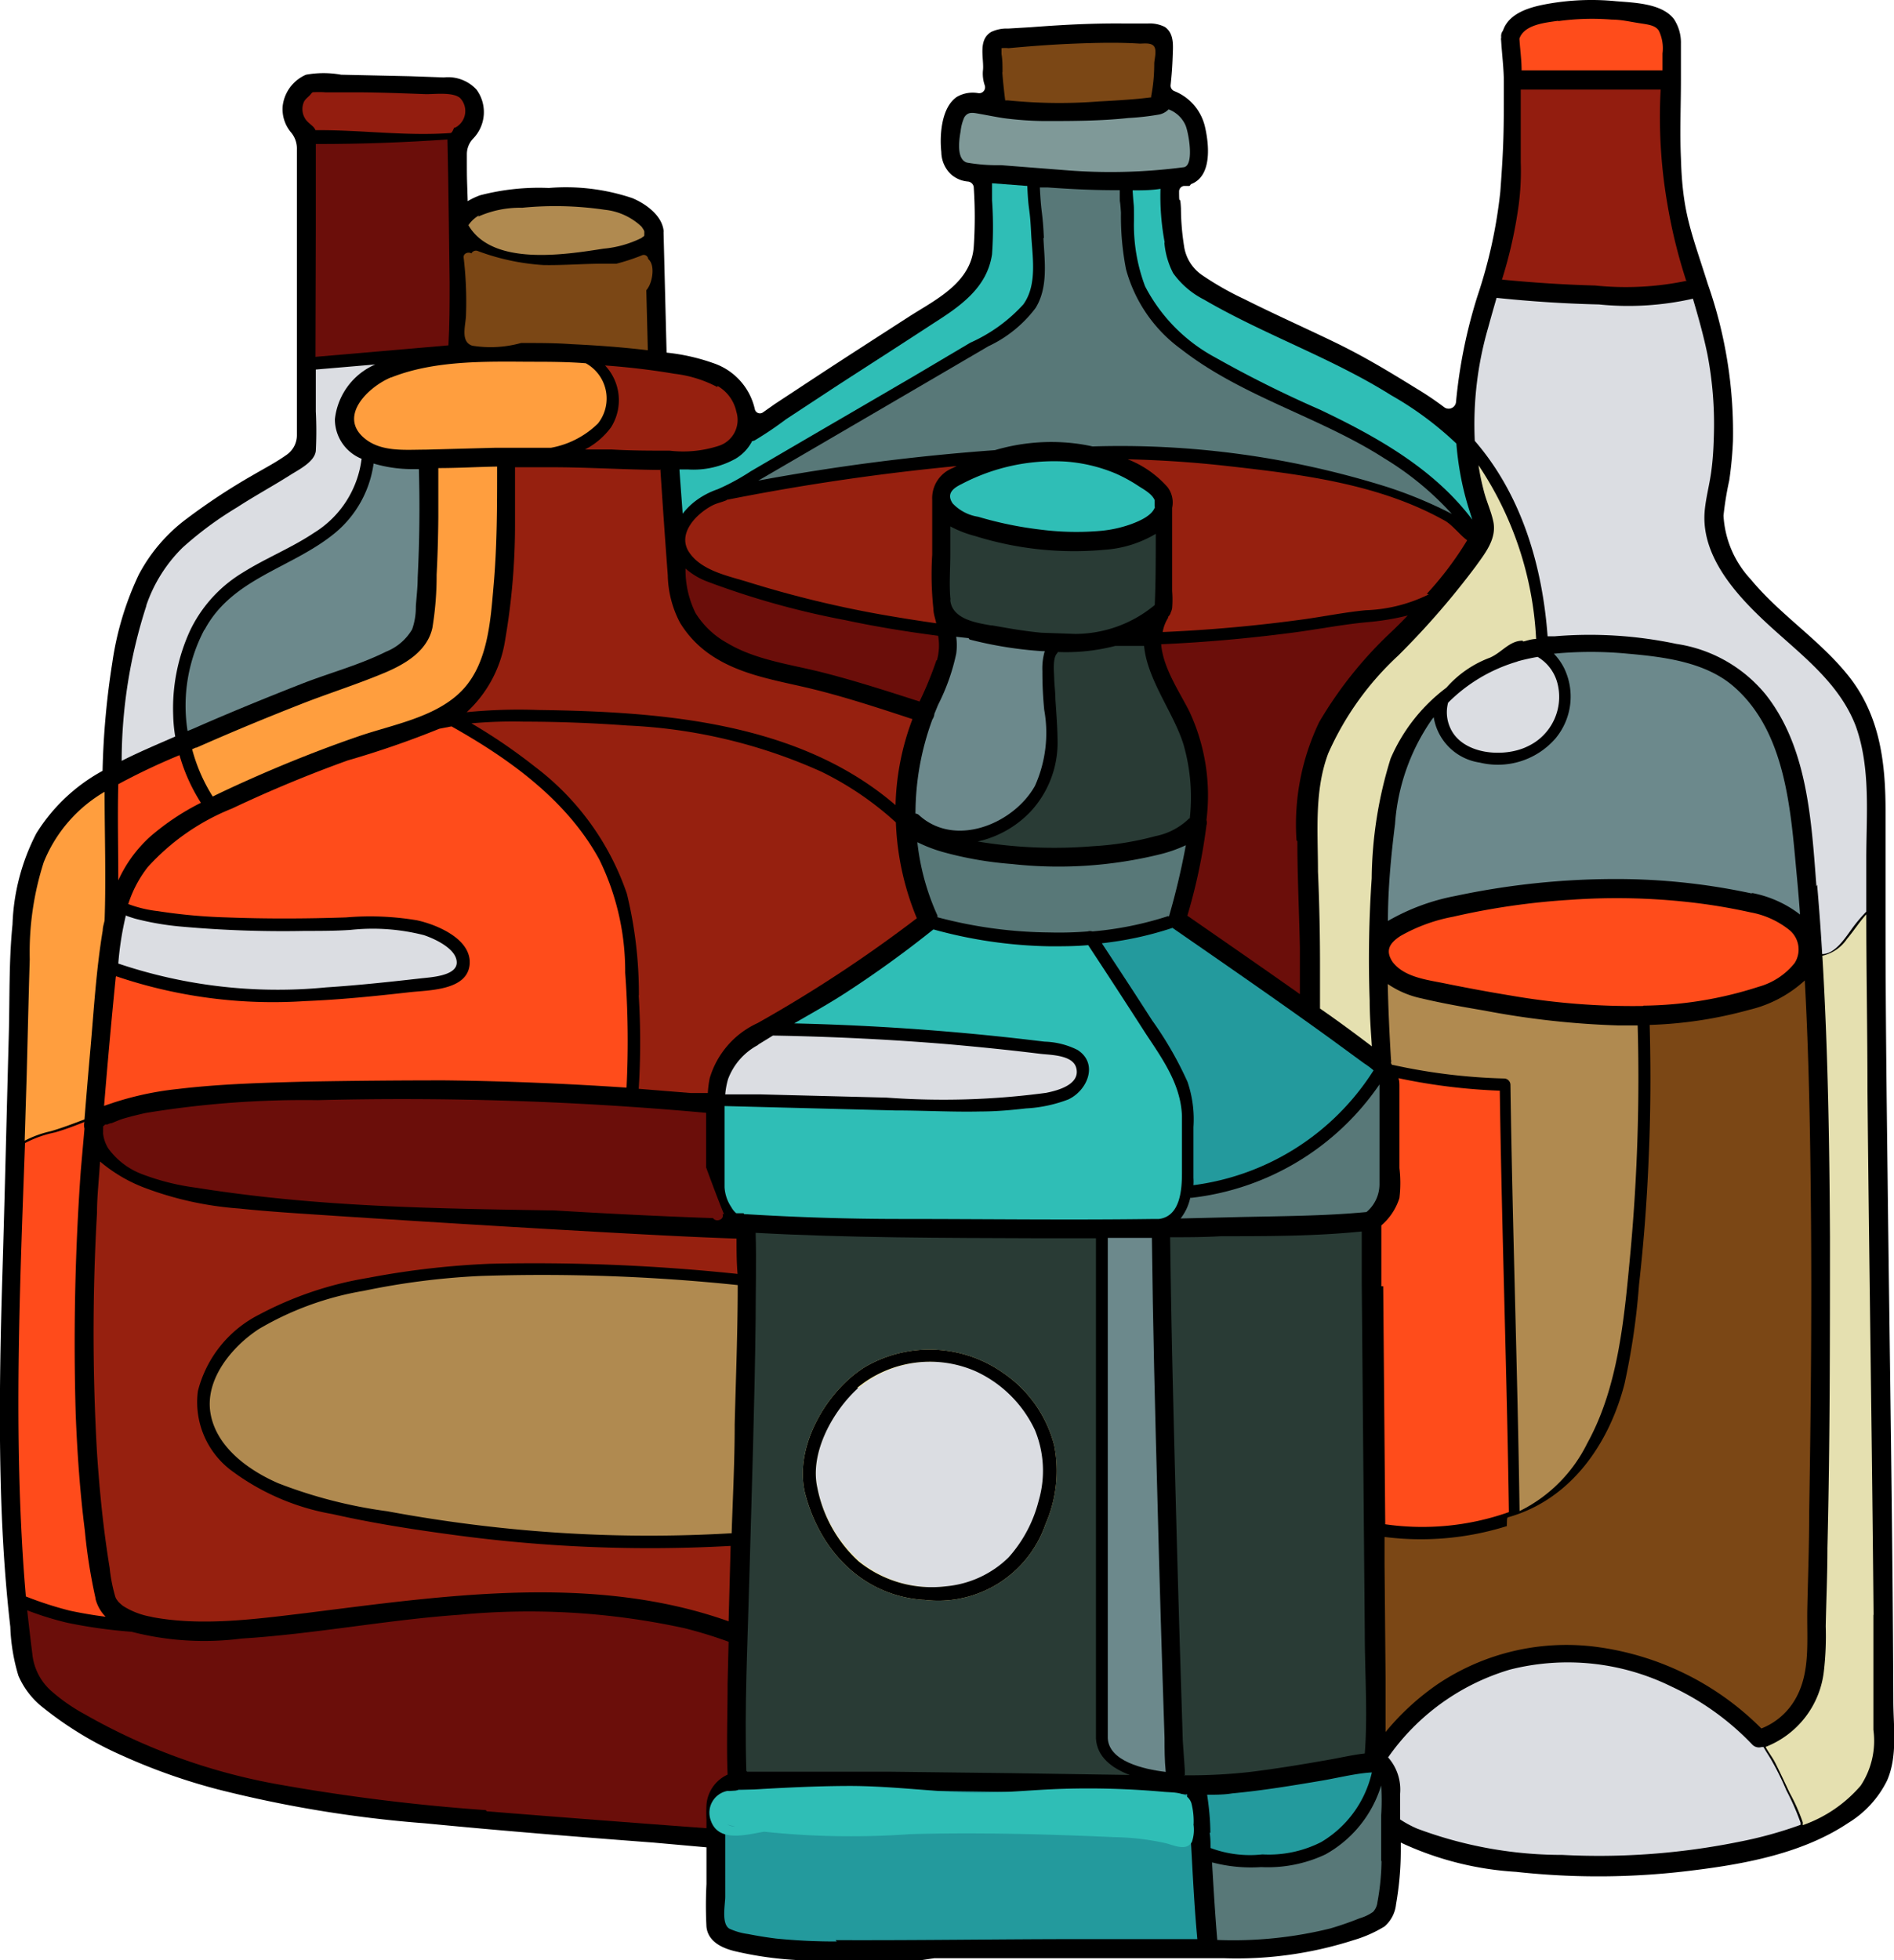 <?xml version="1.0" encoding="UTF-8"?> <svg xmlns="http://www.w3.org/2000/svg" viewBox="0 0 112.09 115.95"> <defs> <style>.cls-1{fill:#931d0f;}.cls-2{fill:#ff4c1b;}.cls-3{fill:#7b4715;}.cls-4{fill:#96200f;}.cls-5{fill:#6c898c;}.cls-6{fill:#6b0e0a;}.cls-7{fill:#ff9e3e;}.cls-8{fill:#587878;}.cls-9{fill:#b08a50;}.cls-10{fill:#293b35;}.cls-11{fill:#2fbeb6;}.cls-12{fill:#dbdde2;}.cls-13{fill:#239a9d;}.cls-14{fill:#e5e0b0;}.cls-15{fill:#7f9998;}.cls-16{fill:#ff4b1b;}.cls-17{fill:#fff3a6;}</style> </defs> <title>Алкоголь</title> <g id="Слой_2" data-name="Слой 2"> <g id="Слой_1-2" data-name="Слой 1"> <path d="M92.22,1.25a15,15,0,0,1,3.79,0c.33,0,.65.09,1,.15a2,2,0,0,1,1.19.44,2.38,2.38,0,0,1,.22,1.35c0,.22,0,.44,0,.66a.36.36,0,0,1-.36.36H90.31A.28.28,0,0,1,90,3.92c0-.53-.07-1.07-.11-1.61.28-.84,1.54-.95,2.3-1.06M89,16.16A26.43,26.43,0,0,0,89.85,12,15.41,15.41,0,0,0,90,9.6c0-1.35,0-2.69,0-4a.27.27,0,0,1,.28-.27H98a.34.34,0,0,1,.35.36,28.81,28.81,0,0,0,.41,6.42,28.51,28.51,0,0,0,1,4.08.44.44,0,0,1-.33.56,20.52,20.52,0,0,1-5,.17c-1.71-.05-3.42-.16-5.12-.31A.33.33,0,0,1,89,16.16Zm-.92,3.23c.14-.5.28-1,.43-1.5a.31.31,0,0,1,.34-.24c1.93.19,3.85.31,5.79.36a19.77,19.77,0,0,0,5.15-.23.45.45,0,0,1,.53.31c.28.95.54,1.91.74,2.88a21.88,21.88,0,0,1,.38,4.78c0,.73-.07,1.46-.16,2.18s-.33,1.58-.39,2.38c-.18,2.6,1.84,4.84,3.61,6.49,2,1.84,4.39,3.52,5.34,6.16.89,2.48.63,5.24.62,7.83,0,.56,0,1.12,0,1.69A2.52,2.52,0,0,1,110,54a15.93,15.93,0,0,1-1.38,1.58.47.47,0,0,1-.8-.3c-.07-1-.15-2-.23-2.94-.33-3.84-.54-8.19-3-11.34a8.42,8.42,0,0,0-5.29-3A24.81,24.81,0,0,0,92,37.59h0a.43.43,0,0,1-.46-.38,20.21,20.21,0,0,0-3.81-10.58,2.31,2.31,0,0,1-.49-1.42A21.36,21.36,0,0,1,88.08,19.39ZM43.4,108.14a.47.47,0,0,1-.48-.48,5.61,5.61,0,0,1,0-.58,1.21,1.21,0,0,1,.79-1.21c5.72,0,11.44.07,17.16.15q3.75,0,7.5.12l1.27,0a.78.78,0,0,1,.76.72h0c0,.51.08,1,.12,1.55a.48.48,0,0,1-.62.48,18.5,18.5,0,0,0-4.76-.62c-2.55-.09-5.11-.13-7.66-.15C52.78,108.14,48.09,108.15,43.4,108.14ZM6.86,94.6a1.29,1.29,0,0,1-.06-.12,9.45,9.45,0,0,1-.34-1.73c-.37-2.26-.6-4.54-.75-6.82a124,124,0,0,1,0-14.17c0-.81.09-1.63.14-2.44a.32.32,0,0,1,.5-.23A10.22,10.22,0,0,0,8.6,70.28a19.83,19.83,0,0,0,5.54,1.21c1.91.2,3.84.31,5.76.44q8.24.54,16.49,1c2.22.12,4.44.24,6.67.32a.57.57,0,0,1,.55.54l0,.93a.58.58,0,0,1-.62.59,108.78,108.78,0,0,0-14-.52,47.77,47.77,0,0,0-7.25.83,20.87,20.87,0,0,0-6.4,2.16,7,7,0,0,0-3.64,4.54,5.06,5.06,0,0,0,2.09,4.77,14,14,0,0,0,5.89,2.5c2.34.53,4.71.9,7.09,1.22a86.48,86.48,0,0,0,15.92.69.5.5,0,0,1,.53.51l-.09,3.33a.43.43,0,0,1-.57.4c-7.85-2.59-16.43-1.31-24.45-.3-3,.36-6.2.8-9.17.23A4.54,4.54,0,0,1,7.28,95,2.68,2.68,0,0,1,7,94.75Zm4.73-50.36h0c2.05-.91,4.13-1.77,6.22-2.59,1.63-.64,3.32-1.17,4.94-1.85,1.21-.51,2.53-1.28,2.83-2.66A19,19,0,0,0,25.84,34c.06-1.13.09-2.27.1-3.41,0-.89,0-1.78,0-2.68a.22.22,0,0,1,.22-.23l3-.08a.23.23,0,0,1,.23.23c0,2.28,0,4.55-.21,6.83-.18,2.08-.34,4.62-1.88,6.2s-4.08,2-6.09,2.69c-2.33.8-4.62,1.72-6.86,2.73L12.82,47a.33.33,0,0,1-.42-.12,10.71,10.71,0,0,1-1-2.28A.33.33,0,0,1,11.59,44.24Zm-.49-1a9.62,9.62,0,0,1,1-6c1.59-3,5-3.62,7.51-5.57A6.53,6.53,0,0,0,22,27.85a.4.4,0,0,1,.47-.32,8.1,8.1,0,0,0,1.9.22h0a.37.37,0,0,1,.39.37c.05,2,0,4-.08,6,0,.57-.07,1.14-.11,1.71a3.92,3.92,0,0,1-.22,1.36,3.12,3.12,0,0,1-1.54,1.32c-1.54.77-3.28,1.24-4.89,1.86-2.07.81-4.13,1.65-6.17,2.54C11.57,43,11.34,43.14,11.1,43.23Zm17-1.55a7.6,7.6,0,0,0,1.85-3.89,40.26,40.26,0,0,0,.58-6.93c0-.92,0-1.83,0-2.75a.5.5,0,0,1,.5-.51q.82,0,1.65,0c2,0,4,.12,6,.16a.47.47,0,0,1,.47.44q.2,2.91.41,5.82a6.27,6.27,0,0,0,.72,2.81A6.17,6.17,0,0,0,42,38.7c1.72,1.2,3.85,1.53,5.84,2s3.92,1.09,5.85,1.72a.31.31,0,0,1,.2.4,15.32,15.32,0,0,0-.85,4,.38.38,0,0,1-.62.27c-5.73-4.5-13.53-5.06-20.61-5.2a33.78,33.78,0,0,0-3.63.07A.21.21,0,0,1,28.05,41.68ZM61.78,14.09l-.22-2.55A.43.43,0,0,1,62,11.1h0c1.28.09,2.56.16,3.84.16a.41.41,0,0,1,.41.41c0,1,0-.06.07.93a16.22,16.22,0,0,0,.3,3.34,8.64,8.64,0,0,0,3.28,4.74c3.61,2.81,8.2,4,12,6.44A18.41,18.41,0,0,1,85.55,30a.1.1,0,0,1-.12.16,28.87,28.87,0,0,0-3.35-1.34,52.71,52.71,0,0,0-17.41-2.39,10.66,10.66,0,0,0-1.13-.19,11.78,11.78,0,0,0-4.65.41A123.8,123.8,0,0,0,45.75,28.3a.15.15,0,0,1-.1-.28l3.14-1.83,5.91-3.45,3.83-2.24a7.45,7.45,0,0,0,2.78-2.25C62.08,17,61.85,15.47,61.78,14.09Zm15,35.67c0,2.12.11,4.23.15,6.34l0,2.08a.32.32,0,0,1-.5.27c-2-1.38-3.93-2.74-5.9-4.1a.44.44,0,0,1-.17-.47,32.48,32.48,0,0,0,1-5.06.48.48,0,0,0,0-.31,11.75,11.75,0,0,0-1-6.4,14.34,14.34,0,0,1-1.64-3.69.25.25,0,0,1,.24-.3c2.47-.11,4.94-.33,7.39-.65,1.49-.19,3-.49,4.47-.63L82,36.71a.45.45,0,0,1,.38.75h0a23.81,23.81,0,0,0-4.24,5.31A14,14,0,0,0,76.78,49.76Zm-6.11,16.9A6.88,6.88,0,0,0,70.28,64a21.1,21.1,0,0,0-2.09-3.63c-.69-1.07-1.38-2.14-2.08-3.2l-.44-.67a.53.53,0,0,1,.37-.81,23.21,23.21,0,0,0,2.63-.57,1.62,1.62,0,0,1,1.37.22c2.87,2,5.74,4,8.58,6l2.12,1.55h0a.71.71,0,0,1,.16,1,14.89,14.89,0,0,1-9.84,6.16.36.36,0,0,1-.41-.37h0C70.69,68.68,70.67,67.67,70.67,66.66Zm-26,6.71a.41.41,0,0,1,.43-.42c5.38.28,10.79.28,16.18.3h3a.49.49,0,0,1,.5.49v27.35c0,.58,0,1.17,0,1.75.06,1.09.94,1.76,2,2.16q-7.05-.12-14.11-.19c-2.84,0-5.69,0-8.53,0-.12-3.83.08-7.69.18-11.51.14-5.08.31-10.16.37-15.24C44.74,76.47,44.76,74.92,44.7,73.37Zm20.86,29.35c0-.54,0-1.09,0-1.64V73.72a.49.49,0,0,1,.49-.49l1.63,0a.49.49,0,0,1,.5.49c.06,5,.18,10,.32,15q.18,7.07.42,14.13c0,.52,0,1,0,1.58a.29.29,0,0,1-.36.29C67.73,104.45,65.61,103.82,65.56,102.72Zm3-30.65h0l-.28,0c-5,.07-10,0-15,0-3.09,0-6.18-.1-9.26-.29a2.2,2.2,0,0,1-.72-.36,2.35,2.35,0,0,1-.4-1.18c0-1.07,0-2.18,0-3.25,0-.34,0-.69,0-1a.48.48,0,0,1,.5-.48l9.56.24c1.68,0,3.37.1,5.06.06.89,0,1.78-.08,2.66-.18a8.21,8.21,0,0,0,2.5-.53c1.13-.52,1.81-2.12.55-2.93a4.65,4.65,0,0,0-1.95-.49c-1-.12-1.94-.23-2.92-.33-3.68-.38-7.38-.62-11.08-.73a.23.23,0,0,1-.11-.44c.81-.46,1.62-.94,2.41-1.45q2.36-1.55,4.58-3.28a1.36,1.36,0,0,1,1.15-.24,27.7,27.7,0,0,0,6.28.79c.6,0,1.22,0,1.83,0a.75.75,0,0,1,.65.32c1.07,1.63,2.14,3.25,3.18,4.89s2.07,3,2.14,4.86c0,1.12,0,2.25,0,3.37C69.91,70.31,69.82,71.91,68.56,72.07ZM43,64.3a4.37,4.37,0,0,1,.12-.52,3.78,3.78,0,0,1,1.75-2l.39-.24a1.88,1.88,0,0,1,1-.28c3.31.06,6.63.23,9.93.51,1.79.16,3.58.34,5.36.56.59.07,1.91.06,2.12.82.28,1-1.12,1.36-1.79,1.49a45.82,45.82,0,0,1-9.44.28L45,64.74l-1.7,0A.35.35,0,0,1,43,64.3ZM55.23,42.59a.7.7,0,0,0,.12-.34c.08-.18.15-.37.23-.55a12.25,12.25,0,0,0,1.06-3,2.28,2.28,0,0,0,0-.45.48.48,0,0,1,.53-.47l.17,0a30.21,30.21,0,0,0,3.92.65.47.47,0,0,1,.42.52,5.7,5.7,0,0,0,0,.71A22.38,22.38,0,0,0,61.8,42a7.65,7.65,0,0,1-.55,4.49c-1.26,2.25-4.73,3.68-6.86,1.73h0a.58.58,0,0,1-.21-.44A16.39,16.39,0,0,1,55.23,42.59Zm-6.47-2.8c-1.9-.49-4-.74-5.68-1.75a5.09,5.09,0,0,1-1.88-1.78,5,5,0,0,1-.56-2.2.19.19,0,0,1,.3-.17,4.15,4.15,0,0,0,.9.49A48.62,48.62,0,0,0,50,36.68c1.82.39,3.67.69,5.52.93a3.26,3.26,0,0,1-.07,1.45,19.43,19.43,0,0,1-.85,2.19.31.31,0,0,1-.37.17C52.4,40.83,50.6,40.26,48.76,39.79ZM68.35,30c-.18.52-.94.83-1.39,1a7.28,7.28,0,0,1-1.78.4,16.67,16.67,0,0,1-3.6-.07,22,22,0,0,1-3.69-.76,2.62,2.62,0,0,1-1.51-.79c-.38-.56,0-.89.52-1.14A11.76,11.76,0,0,1,63,27.3,9.39,9.39,0,0,1,66,28a8.9,8.9,0,0,1,1.39.76c.3.19.79.46.94.82a0,0,0,0,1,0,0C68.35,29.76,68.35,29.88,68.35,30ZM56.24,31.65a.34.34,0,0,1,.48-.32,8.9,8.9,0,0,0,1,.34,19.64,19.64,0,0,0,7.69.81,7.35,7.35,0,0,0,2.46-.65.35.35,0,0,1,.51.31c0,1,0,1.9,0,2.85a1.59,1.59,0,0,1-.7,1.29,8,8,0,0,1-4,1.18l-2-.07c-1-.09-1.94-.26-2.9-.43s-2.32-.37-2.43-1.49a.33.33,0,0,0,0-.15c-.07-.84,0-1.7,0-2.53C56.23,32.41,56.23,32,56.24,31.65Zm12.52,17.7-.34.11a18,18,0,0,1-3.73.6,28.42,28.42,0,0,1-5.9-.14.2.2,0,0,1,0-.39A5.82,5.82,0,0,0,62.63,44c0-.88-.07-1.76-.13-2.64,0-.4-.06-.81-.07-1.22s-.1-1.18.16-1.48a.47.47,0,0,0,.06-.09,12.25,12.25,0,0,0,2.71-.22,8.17,8.17,0,0,1,1.48-.16h0a1,1,0,0,1,.94.73c.43,1.74,1.72,3.48,2.21,5.11a10.26,10.26,0,0,1,.42,3A2.45,2.45,0,0,1,68.76,49.35Zm1.33,1.08c-.21,1.06-.49,2.12-.77,3.14a1.2,1.2,0,0,1-.8.82,21,21,0,0,1-3.87.71.45.45,0,0,0-.28,0,21.2,21.2,0,0,1-2.25.06,27.12,27.12,0,0,1-5.95-.72,1.31,1.31,0,0,1-.92-.85,29.69,29.69,0,0,1-.92-3.32.23.23,0,0,1,.32-.26c.36.15.73.27,1.08.38a21.19,21.19,0,0,0,4.11.72,25.14,25.14,0,0,0,8.73-.56,10,10,0,0,0,1.2-.41A.23.23,0,0,1,70.09,50.43ZM80.82,36.1c-1.24.12-2.46.37-3.69.54q-3.75.51-7.53.71a.52.52,0,0,1-.48-.79h0l0-.06h0a.55.55,0,0,0,.16-.27.85.85,0,0,0,.08-.24,6.42,6.42,0,0,0,0-1c0-.57,0-3.85,0-4.93a1.5,1.5,0,0,0-.27-1.22,5.3,5.3,0,0,0-1.79-1.38.13.13,0,0,1,.07-.25c1.76.06,3.52.18,5.27.38,4.49.5,9.33,1.25,13.16,3.74l.43.28a.7.7,0,0,1,.2,1c-.42.6-1.07,1.52-1.53,2a3.06,3.06,0,0,1-1.24.89A11.18,11.18,0,0,1,80.82,36.1ZM55.74,27.74a.14.14,0,0,1,.1.25,1.69,1.69,0,0,0-.71,1.55c0,1.09,0,2.17,0,3.25a19,19,0,0,0,.07,3.2v0a.61.61,0,0,1-.69.71q-1.09-.16-2.19-.36a64.24,64.24,0,0,1-8-1.93c-1.2-.38-2.82-.67-3.57-1.78s.44-2.3,1.37-2.78c.27-.14.56-.19.84-.31C46.74,28.83,53.66,28,55.74,27.74Zm-27.2,15c.83-.06,1.66-.07,2.49-.06,2,0,4.1.08,6.15.23a31,31,0,0,1,11.46,2.73,18.65,18.65,0,0,1,3.81,2.46,1.82,1.82,0,0,1,.64,1.25A16.5,16.5,0,0,0,54,53.57a1.1,1.1,0,0,1-.37,1.24,83.11,83.11,0,0,1-8.76,5.69A5.21,5.21,0,0,0,42,63.79h0a1,1,0,0,1-1.09.83l-2.47-.19a.61.61,0,0,1-.56-.65,47.5,47.5,0,0,0,0-4.92,25,25,0,0,0-.71-6,15.82,15.82,0,0,0-5.45-7.52,30.65,30.65,0,0,0-3.21-2.23A.21.21,0,0,1,28.54,42.75Zm13.3,23.08c0,.23,0,.45,0,.67,0,1,0,2.06,0,3.09a7.5,7.5,0,0,0,.49,2.15.26.26,0,0,1-.25.34c-7-.25-14.07-.75-21.1-1.2-1.41-.09-2.81-.18-4.22-.29a31.44,31.44,0,0,1-6.4-.9C9,69.32,7.22,69,6.57,67.75a1,1,0,0,1,.73-1.57c.44-.13.89-.24,1.34-.34a57.7,57.7,0,0,1,10.17-.76A198.84,198.84,0,0,1,41.84,65.83Zm1.82,10.78c0,2.57-.12,5.15-.18,7.71,0,2-.11,4-.16,5.92a.51.51,0,0,1-.47.49,84.35,84.35,0,0,1-13-.33q-3.48-.36-6.92-1a28,28,0,0,1-6.46-1.66c-1.74-.76-3.65-2.12-4-4.12s1.24-3.94,2.86-5a18.13,18.13,0,0,1,6.21-2.26,43.64,43.64,0,0,1,6.93-.88,109,109,0,0,1,14.67.5A.57.57,0,0,1,43.66,76.61Zm26.77,28.44a.35.35,0,0,1-.33-.33h0L70,103l-.18-5.77q-.24-8.08-.43-16.19c-.05-2.39-.1-4.78-.13-7.17a.67.67,0,0,1,.67-.69l2.29-.05c2.53,0,5.08,0,7.61-.23a.69.69,0,0,1,.73.67c0,.68,0,1.69,0,2.31l.18,20.78c0,2.1.15,4.29,0,6.41a.85.85,0,0,1-.7.79c-.51.08-1,.2-1.53.28-1.52.27-3.05.52-4.58.71A31.2,31.2,0,0,1,70.43,105.05Zm2.83-33-2.92.07a.21.21,0,0,1-.18-.32,3.58,3.58,0,0,0,.31-.75.2.2,0,0,1,.18-.15,15.64,15.64,0,0,0,10.62-6.18.21.21,0,0,1,.38.13h0c0,1.76,0,3.51,0,5.26a2.15,2.15,0,0,1-.77,1.64C78.39,71.94,75.81,71.94,73.26,72Zm7.92-20.08a69.92,69.92,0,0,0-.12,7.24l0,.68a1,1,0,0,1-1.54.82l-1.07-.78a.92.92,0,0,1-.39-.74h0l0-2.09q0-2.76-.12-5.52c0-2.34-.23-4.77.61-7a17.54,17.54,0,0,1,4.14-5.78,47.55,47.55,0,0,0,4.61-5.31c.56-.78,1.26-1.65,1-2.69-.13-.57-.38-1.11-.53-1.68-.06-.24-.12-.48-.17-.72A.18.18,0,0,1,88,28.2a20.46,20.46,0,0,1,2.88,9.17.41.41,0,0,1-.33.44l-.39.09a8.73,8.73,0,0,0-4.56,2.26,11.82,11.82,0,0,0-3.25,4.67A24.55,24.55,0,0,0,81.18,51.92ZM91.82,39.69a2.73,2.73,0,0,1,.3.65,3.23,3.23,0,0,1-1.76,3.82c-1.39.68-3.89.49-4.58-1.14a2.46,2.46,0,0,1-.15-.51,1.49,1.49,0,0,1,.5-1.37,9.37,9.37,0,0,1,3.66-2l.39-.1A1.49,1.49,0,0,1,91.82,39.69Zm-2.43,19.2c-1.29-.21-2.57-.45-3.86-.71-1-.21-2.41-.35-3.11-1.27-.45-.67-.2-1.11.46-1.54A10,10,0,0,1,86,54.23a42.43,42.43,0,0,1,6.92-1,38.74,38.74,0,0,1,7.06.14,34,34,0,0,1,3.61.6,5.14,5.14,0,0,1,2.25,1,1.49,1.49,0,0,1,.37,2,4.14,4.14,0,0,1-2.12,1.4,22.87,22.87,0,0,1-6.82,1.12A42.13,42.13,0,0,1,89.39,58.89ZM96.5,74c-.36,3.82-.69,8-2.57,11.39A9.45,9.45,0,0,1,90.76,89a.57.57,0,0,1-.85-.48c-.12-8.1-.41-16.2-.52-24.31a.38.38,0,0,0-.37-.37A45.43,45.43,0,0,1,83.19,63a1.09,1.09,0,0,1-.89-1c0-1-.11-2.55-.13-3.46a.2.2,0,0,1,.3-.17,5.64,5.64,0,0,0,1.66.65c1.22.29,2.47.51,3.71.72a50.26,50.26,0,0,0,7.92.88h.74a.43.43,0,0,1,.43.42A110.08,110.08,0,0,1,96.5,74ZM106,53.75a7.27,7.27,0,0,0-2.32-.89A38,38,0,0,0,95.6,52a45.6,45.6,0,0,0-9.46,1,14.52,14.52,0,0,0-3.47,1.18.32.32,0,0,1-.47-.29c.07-1.71.21-3.43.4-5.14a14.5,14.5,0,0,1,2-5.9.2.2,0,0,1,.37,0,3.34,3.34,0,0,0,2.63,2.21,4.52,4.52,0,0,0,4.48-1.42,3.86,3.86,0,0,0,.52-4.16,4.94,4.94,0,0,0-.3-.49.26.26,0,0,1,.2-.41,25,25,0,0,1,3.87.08c2.14.19,4.65.49,6.33,2,3,2.67,3.3,7.18,3.65,10.95.06.6.11,1.19.16,1.79A.33.33,0,0,1,106,53.75Zm-34.77-36c3.59,2.09,7.56,3.45,11.08,5.66a23.34,23.34,0,0,1,3.34,2.36,1.85,1.85,0,0,1,.58,1.14c.07.57.16,1.14.28,1.7.06.26.18.7.3,1.11a.22.22,0,0,1-.37.21c-2.23-2.54-5.3-4.22-8.35-5.66a68,68,0,0,1-6.22-3.1,10,10,0,0,1-4.14-4.2,10.26,10.26,0,0,1-.66-3.88c0-1.2,0-.37-.08-1.57a.24.24,0,0,1,.23-.24q.58,0,1.17-.06a.24.24,0,0,1,.25.23,13.7,13.7,0,0,0,.25,2.93,4.78,4.78,0,0,0,.52,1.81A5.07,5.07,0,0,0,71.25,17.72ZM59.32,2.85a1.92,1.92,0,0,1,.42,0c1.31-.12,2.62-.22,3.93-.27s2.55-.08,3.83,0c.26,0,.7-.07.86.18s0,.78,0,1-.08,1-.13,1.4a.8.8,0,0,1-.71.7h-.08c-.78.07-1.57.12-2.35.16-1.33.07-3.74,0-4.9,0a.78.78,0,0,1-.75-.7c0-.32-.07-.65-.09-1s0-.71-.06-1.06C59.26,3,59.24,2.91,59.32,2.85ZM57.23,9.62c-.64-.19-.47-1.35-.38-1.85a2.69,2.69,0,0,1,.22-.83c.22-.35.52-.27.87-.21s1,.19,1.46.26a20.46,20.46,0,0,0,2.34.17c1.68,0,3.37,0,5.05-.18a15.14,15.14,0,0,0,1.78-.2,1.08,1.08,0,0,0,.59-.31,1.77,1.77,0,0,1,1,.94c.18.42.53,2.33-.08,2.48a33.32,33.32,0,0,1-7.13.17l-3.72-.29A10.4,10.4,0,0,1,57.23,9.62Zm-13.09,17a6.38,6.38,0,0,1,1.33-1.11l1.05-.69,2.86-1.88c1.94-1.26,3.9-2.51,5.84-3.78,1.57-1,3.2-2.1,3.49-4.1a22.77,22.77,0,0,0,0-3.2c0-.86,0,.31,0-.55a.39.39,0,0,1,.43-.41l1.23.09a.47.47,0,0,1,.43.44c0,.91.14,1.09.2,2.31.06,1.38.41,3.1-.46,4.3a9.41,9.41,0,0,1-3.13,2.26L54,22.3l-6.23,3.63-3.34,1.95c-.66.38-1.78.95-2.47,1.28a3.9,3.9,0,0,0-.87.53,4.49,4.49,0,0,0-.4.37.19.19,0,0,1-.32-.12l-.12-1.7a.45.45,0,0,1,.44-.48h0a5.11,5.11,0,0,0,2.87-.65A2.52,2.52,0,0,0,44.14,26.6ZM40,22.06a7.23,7.23,0,0,1,2.53.78,2.31,2.31,0,0,1,1.1,1.52,1.61,1.61,0,0,1-1,2,6.82,6.82,0,0,1-2.95.3c-1.15,0-2.29,0-3.44-.07l-.84,0a.22.22,0,0,1-.12-.4,4.1,4.1,0,0,0,.93-.93A2.87,2.87,0,0,0,36.13,22a.22.22,0,0,1,.2-.34C37.55,21.71,38.76,21.85,40,22.06Zm-12.16-8.8a1.92,1.92,0,0,1,.52-.45,6.06,6.06,0,0,1,2.59-.52,20.08,20.08,0,0,1,4.9.12,3.71,3.71,0,0,1,2.17,1l.1.15c.1.16,0,0,.06.13a.34.34,0,0,1,0,.08v.1a.42.42,0,0,0,0,.07h0s0,0,0,0l0,0c-.06.07-.05.08-.07.08a6,6,0,0,1-1.94.62C34,15,29.37,16,27.78,13.52A.24.24,0,0,1,27.79,13.26Zm-.08,2.44a.33.33,0,0,1,.48-.29,8.82,8.82,0,0,0,4.65.77h.07c.19,0,4.16-.63,4.87-.81a.32.32,0,0,1,.4.3c0,.92.11,3.18.15,4.67a.32.32,0,0,1-.36.33c-2.44-.53-9.91-.41-10-.4a.25.25,0,0,1-.32-.25C27.74,18.82,27.73,16.73,27.71,15.7Zm3.58,5.7c.91,0,1.84,0,2.76.06a1.74,1.74,0,0,1,1.27.63,2.21,2.21,0,0,1,.07,3,5.13,5.13,0,0,1-2.57,1.39,1.7,1.7,0,0,1-.44,0c-1,0-2.07,0-3.11,0l-4.08.11c-1.19,0-2.59.15-3.58-.64-1.65-1.32.19-3.08,1.54-3.64C25.66,21.35,28.63,21.38,31.29,21.4Zm-12.23-.31a.35.35,0,0,1-.37-.35V10.51l.06-1.42a.62.62,0,0,1,.6-.57c1.27,0,4.42-.1,6.52-.22a.61.61,0,0,1,.64.59c0,2.08.11,7.21.12,7.85,0,1.13,0,2.25-.06,3.38a.37.37,0,0,1-.34.35ZM18,6c.11-.19.27-.27.4-.44s.2-.1.09-.1a4.92,4.92,0,0,1,.77,0l1.73,0c1.41,0,2.83.06,4.24.11.54,0,1.59-.13,2,.23a.87.87,0,0,1,.31.86,1.08,1.08,0,0,1-1.08.87c-1.42,0-5.7.13-7,.17a1.66,1.66,0,0,1-1.23-.49l-.07-.06A1.06,1.06,0,0,1,18,6ZM8.66,35.81a8.76,8.76,0,0,1,2.15-3.42A20.93,20.93,0,0,1,14.05,30c1-.65,2.1-1.25,3.13-1.9.5-.32,1.43-.77,1.51-1.42a22.83,22.83,0,0,0,0-2.34V22.18a.33.33,0,0,1,.31-.34l2.45-.21a.18.18,0,0,1,.12.32,3.62,3.62,0,0,0-1.75,2.85A2.41,2.41,0,0,0,21,26.93a.68.68,0,0,1,.31.69,6,6,0,0,1-2.73,3.89c-1.34.9-2.86,1.5-4.23,2.36a8.08,8.08,0,0,0-3.12,3.43,11,11,0,0,0-1,5,2.35,2.35,0,0,0,0,.26A1.46,1.46,0,0,1,9.39,44l-1.34.58a.57.57,0,0,1-.8-.55A27.6,27.6,0,0,1,8.66,35.81ZM7,47.06a1.11,1.11,0,0,1,.62-1c.69-.34,1.82-.88,2.65-1.26a.38.38,0,0,1,.51.22,11.37,11.37,0,0,0,.89,2,.48.48,0,0,1-.18.66,13.56,13.56,0,0,0-2.58,1.8,7.81,7.81,0,0,0-1.52,1.85A.2.2,0,0,1,7,51.29C7,49.88,7,48.47,7,47.06Zm1,7.27H8a16.62,16.62,0,0,0,2.82.48,67.1,67.1,0,0,0,7.23.25c.9,0,1.81,0,2.71-.06a12.22,12.22,0,0,1,4.35.31c.65.22,1.94.81,1.94,1.62s-1.58.87-2.15.94c-1.86.21-3.72.41-5.58.53A30.06,30.06,0,0,1,7.37,57.14a.56.56,0,0,1-.38-.6c.07-.59.15-1.19.27-1.78A.56.56,0,0,1,8,54.33ZM6.8,58.47A.57.57,0,0,1,7.55,58a29.65,29.65,0,0,0,10.52,1.23c2.05-.08,4.1-.29,6.14-.52,1.09-.13,3.41-.08,3.58-1.61s-1.95-2.4-3.12-2.65a16.71,16.71,0,0,0-4.18-.17c-2.36.08-4.73.09-7.09,0a32.42,32.42,0,0,1-4.05-.37c-.3-.05-.74-.11-1.16-.21a.57.57,0,0,1-.39-.77,6.81,6.81,0,0,1,.93-1.61,13.44,13.44,0,0,1,5-3.48q3.36-1.59,6.86-2.85A54.56,54.56,0,0,0,26,43.11h0a1.81,1.81,0,0,1,1.31.2c3.22,1.87,6.34,4.23,8.15,7.54A15,15,0,0,1,37,57.54a60.7,60.7,0,0,1,.12,6.18.62.62,0,0,1-.65.58Q31.39,64,26.3,63.91q-4,0-8,.07c-2.58.07-5.19.13-7.77.44a19.6,19.6,0,0,0-4.1.84.18.18,0,0,1-.24-.19C6.38,62.87,6.59,60.67,6.8,58.47ZM1.58,63.58c.06-2.28.11-4.56.18-6.85A17.43,17.43,0,0,1,2.59,51a8,8,0,0,1,3-3.69.42.42,0,0,1,.67.35c0,2.21.06,4.43,0,6.64a1.73,1.73,0,0,1,0,.32c0,.14-.06.29-.08.43-.38,2.28-.52,4.62-.72,6.92-.11,1.19-.21,2.38-.31,3.57a.35.35,0,0,1-.24.31A15.1,15.1,0,0,0,2,67a.34.34,0,0,1-.52-.31C1.52,65.67,1.55,64.63,1.58,63.58ZM1.29,91c-.35-6.52.05-18.72.16-21.95a1.3,1.3,0,0,1,.77-1.13c.69-.3,1.7-.74,2.33-1l.38.28-.15,2.09a143.66,143.66,0,0,0-.3,14.38c.09,2.3.25,4.6.54,6.89a31.85,31.85,0,0,0,.63,4h0a.67.67,0,0,1-.76.85l-.76-.15a16.56,16.56,0,0,1-2.2-.7A.66.66,0,0,1,1.5,94C1.41,93,1.34,92,1.29,91Zm40.52,15.79a8.61,8.61,0,0,0,0,.88v.49q-6.52-.48-13-1a116.92,116.92,0,0,1-12.38-1.54A35.69,35.69,0,0,1,5,101.4,10.6,10.6,0,0,1,3,100a3.37,3.37,0,0,1-1.09-2.19l-.25-1.86a.43.43,0,0,1,.57-.47A14.12,14.12,0,0,0,4,96a27,27,0,0,0,3.61.51,1.37,1.37,0,0,1,.35.08,18.06,18.06,0,0,0,6.34.34c4.34-.27,8.61-1.11,12.94-1.41a43.21,43.21,0,0,1,13.28.8c.78.2,1.55.43,2.3.69a.45.45,0,0,1,.29.42c0,.73,0,1.46-.05,2.18,0,1.79-.07,3.59,0,5.37A2.14,2.14,0,0,0,41.81,106.75Zm22.41,8c-4.9,0-9.8.08-14.7.06a35.41,35.41,0,0,1-3.57-.17c-.57-.07-1.12-.16-1.68-.27a3.83,3.83,0,0,1-1.11-.32c-.48-.3-.24-1.42-.24-1.9v-2.94a.47.47,0,0,1,.48-.48c4.53,0,9.06,0,13.59,0,2.44,0,4.88,0,7.33.12a18.25,18.25,0,0,1,6,.82.48.48,0,0,1,.31.42c.09,1.43.17,2.86.29,4.29a.32.32,0,0,1-.31.33Zm7.41-6.37c0-.58-.06-1.16-.12-1.73a.47.47,0,0,1,.45-.53l1-.07c1.73-.16,3.44-.44,5.16-.73.83-.14,1.77-.36,2.61-.47a.33.33,0,0,1,.36.43A6.35,6.35,0,0,1,78.23,109a7,7,0,0,1-3.48.72,6.67,6.67,0,0,1-3.07-.38C71.67,109,71.65,108.72,71.63,108.42Zm10.13,1.67a14.09,14.09,0,0,1-.24,2.43,1,1,0,0,1-.26.58,2.67,2.67,0,0,1-.8.38c-.57.23-1.15.43-1.73.6a22.68,22.68,0,0,1-6.4.68.31.31,0,0,1-.31-.28c-.12-1.44-.21-2.88-.29-4.31a9.06,9.06,0,0,0,2.91.28,8,8,0,0,0,3.8-.75A6.47,6.47,0,0,0,81,107.18a.4.4,0,0,1,.75.19v.44Q81.8,109,81.76,110.09Zm0-34c0-.24,0-.48,0-.72a10,10,0,0,1,.92-4.12,1.9,1.9,0,0,0,.13-.38,8,8,0,0,0,0-1.83c0-.45,0-.9,0-1.34,0-1.13,0-2.29,0-3.42h0a.36.36,0,0,1,.44-.39,36.42,36.42,0,0,0,5.1.62.38.38,0,0,1,.36.36c.12,8,.39,16,.52,24a.86.86,0,0,1-.57.81,15.52,15.52,0,0,1-6,.55.85.85,0,0,1-.79-.83Q81.8,82.74,81.75,76.09ZM82,100.82c0-.51,0-1,0-1.55l-.06-6.73c0-.54,0-1.08,0-1.62,2.42.19,5.34.32,7.52-.57,3.61-1.47,5.77-5,6.68-8.48A41.8,41.8,0,0,0,97,76q.42-3.72.57-7.47T97.68,61a.44.44,0,0,1,.41-.45,24.58,24.58,0,0,0,5.46-.87,8.11,8.11,0,0,0,3-1.44.2.2,0,0,1,.32.14c.21,4.26.29,8.54.33,12.8.06,6.1,0,12.21-.1,18.31,0,1.88-.07,3.75-.11,5.62s.21,3.79-.72,5.38a4.09,4.09,0,0,1-1.54,1.52.65.65,0,0,1-.75-.1,16.94,16.94,0,0,0-9.33-4.51,13.67,13.67,0,0,0-9.49,2.17,15.82,15.82,0,0,0-2.06,1.67A.65.65,0,0,1,82,100.82Zm23.41,7.64c-.81.24-1.62.43-2.38.59a41.79,41.79,0,0,1-10.47.78,24.48,24.48,0,0,1-8.61-1.56,6.63,6.63,0,0,1-1-.54c0-.51,0-1,0-1.52a6.78,6.78,0,0,0-.11-1,3.26,3.26,0,0,1,.91-2.93,13.21,13.21,0,0,1,5.69-3.4,13.9,13.9,0,0,1,9.57,1,15.84,15.84,0,0,1,4.79,3.44.51.51,0,0,0,.2.12c.44.71.87,1.42,1.26,2.16a11.71,11.71,0,0,1,.8,1.77h0A.87.87,0,0,1,105.38,108.46ZM54.22,116H48.33q-.66,0-1.32-.06a20.81,20.81,0,0,1-3.5-.51c-.76-.18-1.6-.56-1.7-1.44a23.9,23.9,0,0,1,0-2.54v-2.17L38.67,109c-4.51-.34-9-.7-13.52-1.14a72.2,72.2,0,0,1-12.23-2,35.44,35.44,0,0,1-5.67-2A21,21,0,0,1,2.53,101a4.79,4.79,0,0,1-1.44-1.87,11.27,11.27,0,0,1-.48-2.89c-.27-2.33-.43-4.67-.52-7C-.08,84.65,0,80,.14,75.42S.39,66,.52,61.24c.06-2.18,0-4.37.22-6.55A12.63,12.63,0,0,1,2.15,49.3a10.56,10.56,0,0,1,3.92-3.7,47.57,47.57,0,0,1,.58-6.42A18.09,18.09,0,0,1,8.21,34a9.86,9.86,0,0,1,2.86-3.33,37,37,0,0,1,3.82-2.52c.68-.4,1.42-.78,2.08-1.25a1.41,1.41,0,0,0,.6-1.15V8.84a1.49,1.49,0,0,0-.34-1,2.13,2.13,0,0,1-.5-1.57,2.31,2.31,0,0,1,1.38-1.85,5.8,5.8,0,0,1,2.08,0l4.08.09,2,.07a2.29,2.29,0,0,1,1.93.72A2.25,2.25,0,0,1,28,8.2a1.33,1.33,0,0,0-.37.92c0,1.61,0,1.18.05,2.78a4.17,4.17,0,0,1,.74-.35,13.83,13.83,0,0,1,4.06-.43,12.34,12.34,0,0,1,4.94.6c.79.33,1.73,1,1.85,1.9a.57.57,0,0,1,0,.13l.18,7.11a11.87,11.87,0,0,1,2.76.62,3.73,3.73,0,0,1,2.46,2.72.31.31,0,0,0,.49.19l.68-.48,2.66-1.75c1.77-1.16,3.55-2.3,5.33-3.45,1.57-1,3.67-2,3.8-4.15a26.34,26.34,0,0,0,0-3.44.38.38,0,0,0-.34-.38,1.74,1.74,0,0,1-1-.42A1.84,1.84,0,0,1,55.71,9c-.11-1,0-2.65.92-3.27a1.87,1.87,0,0,1,1.27-.22.35.35,0,0,0,.38-.46,2.11,2.11,0,0,1-.11-.86c.09-.68-.33-1.81.49-2.3a2.12,2.12,0,0,1,1-.2L61,1.61c.92-.07,1.83-.13,2.75-.17s1.84-.06,2.76-.05c.47,0,1,0,1.42,0a2,2,0,0,1,1,.2c.58.39.49,1.14.47,1.75s-.06,1.12-.12,1.68a.35.35,0,0,0,.22.37,3,3,0,0,1,1.81,2.1c.25,1.07.43,2.93-.82,3.4L70.4,11l-.14,0-.2,0a.33.33,0,0,0-.28.33c0,1,.06,0,.11,1a14.62,14.62,0,0,0,.18,2.2,2.51,2.51,0,0,0,1.08,1.75,17.81,17.81,0,0,0,2.48,1.41c1.77.89,3.57,1.69,5.35,2.55s3.27,1.77,4.86,2.75a18.58,18.58,0,0,1,1.63,1.1.44.44,0,0,0,.7-.31,29.94,29.94,0,0,1,1.27-6.27,29,29,0,0,0,1.35-6.16C89,8.54,89,7.72,89,4.87c0-.82-.11-1.64-.16-2.47a.47.47,0,0,1,0-.17.13.13,0,0,0,0-.06.52.52,0,0,1,.11-.36C89.29.8,90.46.44,91.48.25A14.73,14.73,0,0,1,95.62.07c1.07.09,2.72.12,3.44,1.05a2.53,2.53,0,0,1,.42,1.47c0,.72,0,1.43,0,2.15,0,1.54-.07,3.08,0,4.61.09,3.26.61,4.34,1.59,7.45a26.49,26.49,0,0,1,1.49,9.29,22.67,22.67,0,0,1-.22,2.33A18.73,18.73,0,0,0,102,30.5a6,6,0,0,0,1.62,3.78c1.74,2.11,4.12,3.6,5.82,5.76,1.85,2.36,2.16,5.17,2.15,8.08,0,2.19,0,4.38,0,6.57,0,4.94.06,9.88.12,14.82.12,10.36.3,20.72.34,31.08,0,1.53.27,3.29-.37,4.74a6.11,6.11,0,0,1-2.3,2.51c-2.65,1.77-6,2.41-9.15,2.8a44.6,44.6,0,0,1-10.52.09A18.7,18.7,0,0,1,82.9,109v.5a18.45,18.45,0,0,1-.28,3.15,2,2,0,0,1-.68,1.31,7.5,7.5,0,0,1-1.83.81,22.65,22.65,0,0,1-7.72,1.07l-8.55,0-8.54,0Zm56-10.3a7.17,7.17,0,0,1-2.4,1.88.88.88,0,0,1-1.22-.46,19.72,19.72,0,0,0-1.58-3.19.59.59,0,0,1,.22-.83,5.58,5.58,0,0,0,2.75-4.17,18,18,0,0,0,.11-2.65c0-1.55.07-3.09.1-4.64.12-6.13.19-12.26.15-18.4,0-5.25-.11-10.51-.4-15.75a.47.47,0,0,1,.18-.4,13,13,0,0,0,2-2,.23.23,0,0,1,.41.14c0,3.14,0,6.28.07,9.42.1,10.32.27,20.65.36,31q0,3.4,0,6.81A4.81,4.81,0,0,1,110.17,105.65Z"></path> <path class="cls-1" d="M99.87,16.6a17.61,17.61,0,0,1-5.47.29c-1.84-.05-3.68-.17-5.51-.35a26.71,26.71,0,0,0,1-4.5A15.41,15.41,0,0,0,90,9.6c0-1.44,0-2.87,0-4.3h8.28a30.23,30.23,0,0,0,.4,6.78,31.39,31.39,0,0,0,1.11,4.52"></path> <path class="cls-2" d="M92.22,1.25a14.62,14.62,0,0,1,3.17-.09c.53,0,1,.11,1.56.2s1,.12,1.22.45a2.38,2.38,0,0,1,.22,1.35q0,.51,0,1H90.05c0-.62-.09-1.25-.13-1.87.28-.84,1.54-.95,2.3-1.06"></path> <path class="cls-3" d="M107.17,71.22c.06,6.1,0,12.21-.1,18.31,0,1.88-.07,3.75-.11,5.62s.21,3.79-.72,5.38a4,4,0,0,1-2,1.72,16.89,16.89,0,0,0-9.64-4.81,13.67,13.67,0,0,0-9.49,2.17A15,15,0,0,0,82,102.46c0-1.06,0-2.13,0-3.19l-.06-6.73c0-.54,0-1.08,0-1.62a17,17,0,0,0,7.2-.63c.08.07,0-.5.1-.53,3.76-1.05,6-4.4,6.9-7.89A41.8,41.8,0,0,0,97,76q.42-3.72.57-7.47c.12-2.63.13-5.26.06-7.9a24.9,24.9,0,0,0,5.88-.89A7.38,7.38,0,0,0,106.81,58c.24,4.41.32,8.82.36,13.23"></path> <path class="cls-4" d="M9,95.65A4.54,4.54,0,0,1,7.28,95,2.68,2.68,0,0,1,7,94.75l-.11-.15a1.29,1.29,0,0,1-.06-.12,9.45,9.45,0,0,1-.34-1.73c-.37-2.26-.6-4.54-.75-6.82a124,124,0,0,1,0-14.17c0-1,.12-2,.18-3.05A9,9,0,0,0,8.6,70.28a19.83,19.83,0,0,0,5.54,1.21c1.91.2,3.84.31,5.76.44q8.24.54,16.49,1c2.4.13,4.79.26,7.2.34,0,.69,0,1.39.06,2.09A115,115,0,0,0,29,74.76a49.09,49.09,0,0,0-7.25.84,20.87,20.87,0,0,0-6.4,2.16,7,7,0,0,0-3.64,4.54,5.06,5.06,0,0,0,2.09,4.77,14,14,0,0,0,5.89,2.5c2.34.53,4.71.9,7.09,1.22a86.28,86.28,0,0,0,16.46.66l-.12,4.46c-8-2.84-16.79-1.52-25-.49-3,.36-6.2.8-9.17.23"></path> <path class="cls-2" d="M10.62,44.66a10.59,10.59,0,0,0,1.27,2.83,14.44,14.44,0,0,0-3,2A7.88,7.88,0,0,0,7,52.08c0-1.9-.05-3.8,0-5.69H7a38.62,38.62,0,0,1,3.63-1.72"></path> <path class="cls-5" d="M12.1,37.27c1.59-3,5-3.62,7.51-5.57a6.47,6.47,0,0,0,2.5-4.28,7.94,7.94,0,0,0,2.3.33h.38q.09,3.21-.07,6.41c0,.57-.07,1.14-.11,1.71a3.92,3.92,0,0,1-.22,1.36,3.12,3.12,0,0,1-1.54,1.32c-1.54.77-3.28,1.24-4.89,1.86-2.07.81-4.13,1.65-6.17,2.54-.22.1-.45.2-.69.29a9.62,9.62,0,0,1,1-6"></path> <path class="cls-6" d="M18.69,13.52v-3c0-.65,0-1.33,0-2h.07q3.87,0,7.72-.27c.06,2.29.12,7.84.13,8.48,0,1.23,0,2.47-.07,3.7l-7.87.68Z"></path> <path class="cls-3" d="M38.36,15.32A.26.26,0,0,0,38,15.1a12.27,12.27,0,0,1-1.52.5h-.79c-1.17,0-2.35.1-3.52.08a13.46,13.46,0,0,1-3.92-.84.3.3,0,0,0-.35.15c-.19-.11-.49,0-.46.25a22.17,22.17,0,0,1,.14,3.36c0,.59-.37,1.61.37,1.85a6.75,6.75,0,0,0,2.89-.16l.11,0c1,0,1.92,0,2.88.07,1.51.07,3,.18,4.51.36l-.09-3.55a1,1,0,0,0,.12-.17c.24-.38.41-1.32,0-1.67"></path> <path class="cls-7" d="M23.15,22.33c2.51-1,5.48-.95,8.14-.93,1.12,0,2.25,0,3.38.09a2.38,2.38,0,0,1,.72,3.56,5.32,5.32,0,0,1-2.79,1.44c-1.11,0-2.22,0-3.33,0l-4.08.11c-1.19,0-2.59.15-3.58-.64-1.65-1.32.19-3.08,1.54-3.64"></path> <path class="cls-8" d="M61.78,14.09c-.08-1.68-.16-1.34-.24-3l.48,0c1.42.1,2.83.17,4.25.16,0,1.13,0,.22.07,1.34a16.22,16.22,0,0,0,.3,3.34,8.64,8.64,0,0,0,3.28,4.74c3.61,2.81,8.2,4,12,6.44a17.92,17.92,0,0,1,4,3.29,25.31,25.31,0,0,0-3.85-1.6,52.71,52.71,0,0,0-17.41-2.39,10.66,10.66,0,0,0-1.13-.19,11.78,11.78,0,0,0-4.65.41,126.32,126.32,0,0,0-14,1.8l.74-.43,3.14-1.83,5.91-3.45,3.83-2.24a7.45,7.45,0,0,0,2.78-2.25c.77-1.23.54-2.78.47-4.16"></path> <path class="cls-6" d="M76.78,49.76c0,2.12.11,4.23.15,6.34,0,.88,0,1.76,0,2.64v.07c-2.21-1.56-4.44-3.1-6.66-4.64a33.48,33.48,0,0,0,1.13-5.35.48.48,0,0,0,0-.31,11.75,11.75,0,0,0-1-6.4c-.56-1.13-1.57-2.58-1.68-4,2.57-.11,5.12-.34,7.67-.67,1.49-.19,3-.49,4.47-.63a15.09,15.09,0,0,0,2.45-.4c-.33.35-.67.69-1,1a23.81,23.81,0,0,0-4.24,5.31,14,14,0,0,0-1.34,7"></path> <path class="cls-9" d="M96.5,74c-.36,3.82-.69,8-2.57,11.39a8.77,8.77,0,0,1-4,4c-.12-8.41-.42-16.81-.54-25.22a.38.38,0,0,0-.37-.37A34.63,34.63,0,0,1,82.45,63h-.06l-.07-.11a.49.49,0,0,0,0-.22c-.09-1.49-.16-3-.19-4.46a5.54,5.54,0,0,0,2,.85c1.22.29,2.47.51,3.71.72a50.26,50.26,0,0,0,7.92.88h1.16A113.06,113.06,0,0,1,96.5,74"></path> <path class="cls-9" d="M43.48,84.32c0,2.13-.11,4.25-.18,6.38a82.9,82.9,0,0,1-13.46-.3q-3.48-.36-6.92-1a28,28,0,0,1-6.46-1.66c-1.74-.76-3.65-2.12-4-4.12s1.24-3.94,2.86-5a18.13,18.13,0,0,1,6.21-2.26,43.64,43.64,0,0,1,6.93-.88,111.84,111.84,0,0,1,15.2.54c0,2.75-.11,5.51-.18,8.24"></path> <path class="cls-4" d="M37.81,58.87a25,25,0,0,0-.71-6,15.82,15.82,0,0,0-5.45-7.52,32.66,32.66,0,0,0-3.75-2.56A27.12,27.12,0,0,1,31,42.69c2,0,4.1.08,6.15.23a31.25,31.25,0,0,1,11.46,2.73,18.7,18.7,0,0,1,4.41,3,16.31,16.31,0,0,0,1.24,5.67,80.54,80.54,0,0,1-9.42,6.2A5.21,5.21,0,0,0,42,63.79a6.47,6.47,0,0,0-.11.87l-1,0-3.09-.25a44.2,44.2,0,0,0,0-5.52"></path> <path class="cls-8" d="M69.14,54.19a20,20,0,0,1-4.49.91.45.45,0,0,0-.28,0,21.2,21.2,0,0,1-2.25.06,26.56,26.56,0,0,1-6.64-.9l0-.1a14.19,14.19,0,0,1-1.19-4.34,8.9,8.9,0,0,0,1.47.57,21.19,21.19,0,0,0,4.11.72,25.14,25.14,0,0,0,8.73-.56A8.3,8.3,0,0,0,70.18,50a43.34,43.34,0,0,1-1,4.22"></path> <path class="cls-10" d="M70.39,48.4a3.9,3.9,0,0,1-2,1.06,18,18,0,0,1-3.73.6,27.68,27.68,0,0,1-6.8-.28A6.16,6.16,0,0,0,61,48a6,6,0,0,0,1.59-4c0-.88-.07-1.76-.13-2.64,0-.4-.06-.81-.07-1.22s-.1-1.18.16-1.48a.47.47,0,0,0,.06-.09A11.59,11.59,0,0,0,66,38.21h.87l.84,0c.18,2,1.78,4,2.34,5.86a11.27,11.27,0,0,1,.36,4.36"></path> <path class="cls-10" d="M58.67,37c-.87-.15-2.32-.37-2.43-1.49a.33.33,0,0,0,0-.15c-.07-.84,0-1.7,0-2.53,0-.56,0-1.13,0-1.69a6.58,6.58,0,0,0,1.47.57,19.64,19.64,0,0,0,7.69.81,6.82,6.82,0,0,0,3-.94c0,1.41,0,2.81-.06,4.21a7.38,7.38,0,0,1-4.7,1.71l-2-.07c-1-.09-1.94-.26-2.9-.43"></path> <path class="cls-11" d="M68.35,30c-.18.52-.94.83-1.39,1a7.28,7.28,0,0,1-1.78.4,16.67,16.67,0,0,1-3.6-.07,22,22,0,0,1-3.69-.76,2.62,2.62,0,0,1-1.51-.79c-.38-.56,0-.89.52-1.14A11.76,11.76,0,0,1,63,27.3,9.39,9.39,0,0,1,66,28a8.9,8.9,0,0,1,1.39.76c.3.19.79.46.94.82a0,0,0,0,1,0,0c0,.13,0,.25,0,.37"></path> <path class="cls-5" d="M57.38,37.83a23.21,23.21,0,0,0,4.3.69h.15a3.61,3.61,0,0,0-.14,1.18A22.38,22.38,0,0,0,61.8,42a7.65,7.65,0,0,1-.55,4.49c-1.26,2.25-4.73,3.68-6.86,1.73a.32.32,0,0,0-.21-.09,16.08,16.08,0,0,1,1-5.57.7.7,0,0,0,.12-.34c.08-.18.15-.37.23-.55a12.25,12.25,0,0,0,1.06-3,3.58,3.58,0,0,0,0-1l.73.08"></path> <path class="cls-6" d="M55.42,39.06a21.3,21.3,0,0,1-1,2.44c-1.89-.61-3.78-1.22-5.7-1.71s-4-.74-5.68-1.75a5.09,5.09,0,0,1-1.88-1.78,5.76,5.76,0,0,1-.59-2.63,4.15,4.15,0,0,0,1.23.75A48.62,48.62,0,0,0,50,36.68c1.82.39,3.67.69,5.52.93a3.26,3.26,0,0,1-.07,1.45"></path> <path class="cls-12" d="M44.88,61.79l.86-.53c3.49.06,7,.23,10.47.52,1.79.16,3.58.34,5.36.56.59.07,1.91.06,2.12.82.28,1-1.12,1.36-1.79,1.49a45.82,45.82,0,0,1-9.44.28L45,64.74l-2.08,0a4.57,4.57,0,0,1,.17-.91,3.78,3.78,0,0,1,1.75-2"></path> <path class="cls-6" d="M42.85,71.84c-.37-.92-.72-1.85-1.06-2.78,0-.85,0-1.71,0-2.56,0-.22,0-.44,0-.67a198.84,198.84,0,0,0-23-.75,57.7,57.7,0,0,0-10.17.76c-.45.1-.9.21-1.34.34-.2.06-.44.17-.67.26a.61.61,0,0,0-.25.08l-.14,0a.54.54,0,0,1-.12.11,1,1,0,0,1,0,.2,2.25,2.25,0,0,1,0,.22,2.12,2.12,0,0,0,.31.89,4.38,4.38,0,0,0,2,1.52,14,14,0,0,0,3.2.8c1.3.21,2.6.38,3.91.53,5.61.63,11.27.72,16.91.81h.29c3.16.19,6.32.35,9.48.46.18.27.69.08.56-.25"></path> <path class="cls-11" d="M44,71.77l-.18,0-.25,0a1.28,1.28,0,0,1-.29-.36,2.35,2.35,0,0,1-.4-1.18c0-1.07,0-2.18,0-3.25,0-.49,0-1,0-1.55L53,65.69c1.68,0,3.37.1,5.06.06.89,0,1.78-.08,2.66-.18a8.21,8.21,0,0,0,2.5-.53c1.13-.52,1.81-2.12.55-2.93a4.65,4.65,0,0,0-1.95-.49c-1-.12-1.94-.23-2.92-.33Q53,60.68,47,60.54c1.05-.61,2.12-1.2,3.14-1.87q2.64-1.72,5.1-3.69a27.36,27.36,0,0,0,6.91,1c.74,0,1.5,0,2.25-.07q1.72,2.61,3.41,5.24c1,1.51,2.07,3,2.14,4.86,0,1.12,0,2.25,0,3.37,0,1-.1,2.57-1.36,2.73l-.11,0h-.18c-5,.07-10,0-15,0-3.09,0-6.18-.1-9.26-.29"></path> <path class="cls-8" d="M70.5,70.86a15.62,15.62,0,0,0,11.14-6.71c0,.22,0,.45,0,.65,0,1.76,0,3.51,0,5.26a2.15,2.15,0,0,1-.77,1.64c-2.54.24-5.12.24-7.67.3l-3.33.08a3,3,0,0,0,.57-1.22"></path> <path class="cls-5" d="M65.56,101.08V73.23l2.61,0c.06,5.16.19,10.31.33,15.46q.18,7.07.42,14.13c0,.65,0,1.3.07,2h0c-1.34-.16-3.37-.64-3.43-2,0-.54,0-1.09,0-1.64"></path> <path class="cls-10" d="M70.12,105.05c0-.11,0-.22,0-.33L70,103l-.18-5.77q-.24-8.08-.43-16.19-.09-3.93-.14-7.85c1,0,2,0,3-.06,2.77,0,5.57,0,8.34-.28v0l0,3,.18,20.78c0,2.33.18,4.76,0,7.1-.73.08-1.47.26-2.19.38-1.52.27-3.05.52-4.58.71a32.27,32.27,0,0,1-3.92.2"></path> <path class="cls-2" d="M81.75,76.09l0-3.6a3.52,3.52,0,0,0,1.07-1.62,7.48,7.48,0,0,0,0-1.77l0-1.69c0-1,0-2.09,0-3.13,0-.17,0-.34-.06-.5a34.94,34.94,0,0,0,6,.74c.12,8.31.42,16.62.54,24.93a15.39,15.39,0,0,1-7.32.72l-.12-14.08"></path> <path class="cls-2" d="M97.24,59.51a42.13,42.13,0,0,1-7.85-.62c-1.29-.21-2.57-.45-3.86-.71-1-.21-2.41-.35-3.11-1.27-.45-.67-.2-1.11.46-1.54A10,10,0,0,1,86,54.23a42.43,42.43,0,0,1,6.92-1,38.74,38.74,0,0,1,7.06.14,34,34,0,0,1,3.61.6,5.14,5.14,0,0,1,2.25,1,1.49,1.49,0,0,1,.37,2,4.14,4.14,0,0,1-2.12,1.4,22.87,22.87,0,0,1-6.82,1.12"></path> <path class="cls-13" d="M81.29,63.32a14.88,14.88,0,0,1-10.66,6.79,3.22,3.22,0,0,0,0-.43c0-1,0-2,0-3A6.88,6.88,0,0,0,70.28,64a21.1,21.1,0,0,0-2.09-3.63c-.69-1.07-1.38-2.14-2.08-3.2l-.9-1.37a20.36,20.36,0,0,0,4.18-.91c3.09,2.14,6.18,4.27,9.23,6.47l2.12,1.55a4.36,4.36,0,0,1,.55.41"></path> <path class="cls-4" d="M84.56,35.16a9.11,9.11,0,0,1-3.74.94c-1.24.12-2.46.37-3.69.54-2.76.38-5.54.63-8.32.75a2.28,2.28,0,0,1,.32-.84l0-.06h0a.55.55,0,0,0,.16-.27.82.82,0,0,0,.08-.25,6.25,6.25,0,0,0,0-1c0-.57,0-1.13,0-1.7,0-1.08,0-2.15,0-3.23a1.5,1.5,0,0,0-.27-1.22,6.11,6.11,0,0,0-2.36-1.65q3,.07,5.91.4c4.4.49,9,1.06,12.87,3.24.43.24.91.87,1.31,1.15h0a19.8,19.8,0,0,1-2.39,3.17"></path> <path class="cls-4" d="M43,29.57a136.65,136.65,0,0,1,13.62-2l-.24.12a1.91,1.91,0,0,0-1.21,1.87c0,1.09,0,2.17,0,3.25a19,19,0,0,0,.07,3.2c0,.29.11.58.17.86-1-.14-2-.3-3.05-.48a64.24,64.24,0,0,1-8-1.93c-1.2-.38-2.82-.67-3.57-1.78s.44-2.3,1.37-2.78c.27-.14.56-.19.84-.31"></path> <path class="cls-4" d="M39.08,27.76c.14,2.09.28,4.17.44,6.26a6.27,6.27,0,0,0,.72,2.81A6.17,6.17,0,0,0,42,38.7c1.72,1.2,3.85,1.53,5.84,2S52,41.88,54,42.54a15.39,15.39,0,0,0-1,5.09C47.27,42.7,39.17,42.1,31.85,42a31.42,31.42,0,0,0-4.23.13,7.31,7.31,0,0,0,2.28-4.3,40.26,40.26,0,0,0,.58-6.93c0-1.09,0-2.17,0-3.26.71,0,1.43,0,2.15,0,2.14,0,4.28.14,6.42.16"></path> <path class="cls-7" d="M11.6,44.24c2.05-.91,4.13-1.77,6.22-2.59,1.63-.64,3.32-1.17,4.94-1.85,1.21-.51,2.53-1.28,2.83-2.66A19,19,0,0,0,25.84,34c.06-1.13.09-2.27.1-3.41,0-1,0-1.93,0-2.9,1.16,0,2.32-.07,3.48-.09,0,2.35,0,4.71-.21,7.06-.18,2.08-.34,4.62-1.88,6.2s-4.08,2-6.09,2.69c-2.33.8-4.62,1.72-6.86,2.73-.6.27-1.2.55-1.79.84a10.1,10.1,0,0,1-1.22-2.8l.26-.11"></path> <path class="cls-12" d="M7.4,54.14c.19.08.39.14.58.2a16.62,16.62,0,0,0,2.82.48,67.1,67.1,0,0,0,7.23.25c.9,0,1.81,0,2.71-.06a12.22,12.22,0,0,1,4.35.31c.65.22,1.94.81,1.94,1.62s-1.58.87-2.15.94c-1.86.21-3.72.41-5.58.53A29.52,29.52,0,0,1,7,57a18.37,18.37,0,0,1,.45-2.85"></path> <path class="cls-2" d="M6.87,57.75a28.9,28.9,0,0,0,11.2,1.47c2.05-.08,4.1-.29,6.14-.52,1.09-.13,3.41-.08,3.58-1.61s-1.95-2.4-3.12-2.65a16.71,16.71,0,0,0-4.18-.17c-2.36.08-4.73.09-7.09,0a32.42,32.42,0,0,1-4.05-.37,7.3,7.3,0,0,1-1.76-.42,7.06,7.06,0,0,1,1.14-2.17,13.44,13.44,0,0,1,5-3.48q3.36-1.59,6.86-2.85A54.56,54.56,0,0,0,26,43.11l.72-.14c3.42,1.92,6.83,4.36,8.75,7.88A15,15,0,0,1,37,57.54a55.13,55.13,0,0,1,.08,6.8c-3.59-.24-7.18-.39-10.78-.43q-4,0-8,.07c-2.58.07-5.19.13-7.77.44a18.48,18.48,0,0,0-4.37,1q.31-3.81.69-7.62"></path> <path class="cls-10" d="M44.17,104.76c-.12-3.83.08-7.69.18-11.51.14-5.08.31-10.16.37-15.24,0-1.69.05-3.39,0-5.08,5.54.3,11.09.3,16.63.32h3.51v27.84c0,.58,0,1.17,0,1.75.06,1.09.94,1.76,2,2.16q-7.05-.12-14.11-.19c-2.84,0-5.68,0-8.53,0"></path> <path class="cls-13" d="M71.63,108.42c0-.75-.08-1.51-.19-2.25.49,0,1,0,1.48-.08,1.73-.16,3.44-.44,5.16-.73,1-.16,2.15-.46,3.11-.51a6.45,6.45,0,0,1-3,4.12,6.85,6.85,0,0,1-3.48.73,6.67,6.67,0,0,1-3.07-.38c0-.3,0-.6-.05-.9"></path> <path class="cls-5" d="M103.7,52.86A38,38,0,0,0,95.6,52a45.6,45.6,0,0,0-9.46,1,12.71,12.71,0,0,0-4,1.48c0-1.91.18-3.82.42-5.73a12.32,12.32,0,0,1,2.12-6.1,1.84,1.84,0,0,1,.17-.22,3.23,3.23,0,0,0,2.72,2.68,4.52,4.52,0,0,0,4.48-1.42,3.86,3.86,0,0,0,.52-4.16,3.45,3.45,0,0,0-.61-.86,22.89,22.89,0,0,1,4.38,0c2.14.19,4.65.49,6.33,2,3,2.67,3.3,7.18,3.65,10.95.08.83.15,1.65.21,2.48a6.7,6.7,0,0,0-2.87-1.28"></path> <path class="cls-12" d="M89.79,39.13A11.86,11.86,0,0,1,91,38.86a2.55,2.55,0,0,1,1.15,1.48,3.23,3.23,0,0,1-1.76,3.82c-1.39.68-3.89.49-4.58-1.14a2.22,2.22,0,0,1-.11-1.45,9.6,9.6,0,0,1,4.12-2.44"></path> <path class="cls-14" d="M90.11,37.9c-.77,0-1.21.68-1.92,1a6.4,6.4,0,0,0-2.59,1.78,10.36,10.36,0,0,0-3.3,4.19,24.55,24.55,0,0,0-1.12,7.09,69.92,69.92,0,0,0-.12,7.24c0,.9.07,1.8.13,2.7-1-.76-2-1.5-3.07-2.24,0-.17,0-.35,0-.49l0-2.09q0-2.76-.12-5.52c0-2.34-.23-4.77.61-7a17.54,17.54,0,0,1,4.14-5.78,47.55,47.55,0,0,0,4.61-5.31c.56-.78,1.26-1.65,1-2.69-.13-.57-.38-1.11-.53-1.68s-.25-1.05-.33-1.58a20.25,20.25,0,0,1,3.41,10.28c-.26,0-.51.09-.76.15"></path> <path class="cls-11" d="M68.91,14.35a4.78,4.78,0,0,0,.52,1.81,5.07,5.07,0,0,0,1.82,1.56c3.59,2.09,7.56,3.45,11.08,5.66a19.7,19.7,0,0,1,3.86,2.86,18.32,18.32,0,0,0,.34,2.34A17.21,17.21,0,0,0,87,30.32l.13.42c-2.25-3-5.66-4.91-9-6.5a68,68,0,0,1-6.22-3.1,10,10,0,0,1-4.14-4.2,10.26,10.26,0,0,1-.66-3.88c0-1.28,0-.52-.08-1.8.55,0,1.1,0,1.65-.09a14.73,14.73,0,0,0,.25,3.18"></path> <path class="cls-3" d="M59.33,4.25c0-.36,0-.71-.06-1.06,0-.17,0-.28,0-.34a1.92,1.92,0,0,1,.42,0c1.31-.12,2.62-.22,3.93-.27s2.55-.08,3.83,0c.26,0,.7-.07.86.18s0,.78,0,1q0,1-.18,1.92s0,0,0,0,0,0,0,.08l-.72.08c-.78.07-1.57.12-2.35.16a30.44,30.44,0,0,1-5.4-.06l-.17,0c-.07-.55-.13-1.1-.17-1.64"></path> <path class="cls-15" d="M56.85,7.77a2.69,2.69,0,0,1,.22-.83c.22-.35.52-.27.87-.21s1,.19,1.46.26a20.46,20.46,0,0,0,2.34.17c1.68,0,3.37,0,5.05-.18a15.14,15.14,0,0,0,1.78-.2,1.08,1.08,0,0,0,.59-.31,1.77,1.77,0,0,1,1,.94c.18.42.53,2.33-.08,2.48a33.32,33.32,0,0,1-7.13.17l-3.72-.29a10.4,10.4,0,0,1-2-.15c-.64-.19-.47-1.35-.38-1.85"></path> <path class="cls-11" d="M44.48,26.11l.17-.05a21.09,21.09,0,0,0,1.87-1.26l2.86-1.88c1.94-1.26,3.9-2.51,5.84-3.78,1.57-1,3.2-2.1,3.49-4.1a22.77,22.77,0,0,0,0-3.2c0-1,0,0,0-1L60.8,11v.06c.07,1.56.14,1.09.22,2.65.06,1.38.41,3.1-.46,4.3a9.41,9.41,0,0,1-3.13,2.26L54,22.3l-6.23,3.63-3.34,1.95a13.13,13.13,0,0,1-1.95,1.06,4.68,4.68,0,0,0-1.39.75,4.17,4.17,0,0,0-.69.7c-.06-.88-.13-1.75-.19-2.62h.48a5.11,5.11,0,0,0,2.87-.65,2.63,2.63,0,0,0,.94-1"></path> <path class="cls-4" d="M42.48,22.84a2.31,2.31,0,0,1,1.1,1.52,1.61,1.61,0,0,1-1,2,6.82,6.82,0,0,1-2.95.3c-1.15,0-2.29,0-3.44-.07l-1.57,0a4.44,4.44,0,0,0,1.54-1.31,3,3,0,0,0-.35-3.66c1.38.1,2.75.26,4.1.49a7.23,7.23,0,0,1,2.53.78"></path> <path class="cls-9" d="M28.31,12.81a6.06,6.06,0,0,1,2.59-.52,20.08,20.08,0,0,1,4.9.12,3.71,3.71,0,0,1,2.17,1l.1.15c.1.16,0,0,.06.13a.34.34,0,0,1,0,.08v.1a.42.42,0,0,0,0,.07h0s0,0,0,0l0,0c-.1.12,0,0-.17.14a6.34,6.34,0,0,1-2.24.63c-2.25.35-6.58,1.06-8-1.39l.09-.12a1.92,1.92,0,0,1,.52-.45"></path> <path class="cls-1" d="M18,6c.11-.19.27-.27.4-.44s.2-.1.09-.1a4.92,4.92,0,0,1,.77,0l1.73,0c1.41,0,2.83.06,4.24.11.54,0,1.59-.13,2,.23a1.11,1.11,0,0,1-.31,1.76c-.06-.09-.12.3-.26.31-2.6.19-5.24-.18-7.85-.17l-.14,0c-.1-.24-.32-.33-.53-.57A1.06,1.06,0,0,1,18,6"></path> <path class="cls-12" d="M8.66,35.81a8.76,8.76,0,0,1,2.15-3.42A20.93,20.93,0,0,1,14.05,30c1-.65,2.1-1.25,3.13-1.9.5-.32,1.43-.77,1.51-1.42a22.83,22.83,0,0,0,0-2.34V21.86l3.52-.3a4,4,0,0,0-2.39,3.24,2.52,2.52,0,0,0,1.58,2.34,6,6,0,0,1-2.8,4.37c-1.34.9-2.86,1.5-4.23,2.36a8.08,8.08,0,0,0-3.12,3.43,11,11,0,0,0-1,5,9,9,0,0,0,.12,1.27c-1,.44-2.13.91-3.17,1.44a29.92,29.92,0,0,1,1.46-9.17"></path> <path class="cls-7" d="M3,66.92c.66-.19,1.31-.44,2-.7q.17-2.13.36-4.26c.2-2.3.34-4.64.72-6.92,0-.2.07-.39.11-.59.09-2.53,0-5.08,0-7.61A8.5,8.5,0,0,0,2.59,51a17.43,17.43,0,0,0-.83,5.74c-.07,2.29-.12,4.57-.18,6.85l-.12,3.89A6.3,6.3,0,0,1,3,66.92"></path> <path class="cls-16" d="M5.65,94.53a31.85,31.85,0,0,1-.63-4c-.29-2.29-.45-4.59-.54-6.89a143.66,143.66,0,0,1,.3-14.38L5,66.76a.73.73,0,0,1,0-.39c-.58.23-1.16.45-1.75.62a6.68,6.68,0,0,0-1.77.63C1.2,75.39.87,83.2,1.29,91c.06,1.15.14,2.29.24,3.44a21.3,21.3,0,0,0,2.6.84c.7.15,1.41.27,2.12.36a2.31,2.31,0,0,1-.6-1.07"></path> <path class="cls-6" d="M28.75,107.08a116.92,116.92,0,0,1-12.38-1.54A35.69,35.69,0,0,1,5,101.4,10.6,10.6,0,0,1,3,100a3.37,3.37,0,0,1-1.09-2.19q-.16-1.27-.3-2.55A18.18,18.18,0,0,0,4,96a29.8,29.8,0,0,0,3.79.53,17.21,17.21,0,0,0,6.51.4c4.34-.27,8.61-1.11,12.94-1.41a43.21,43.21,0,0,1,13.28.8,26,26,0,0,1,2.6.8l-.06,2.49c0,1.79-.07,3.59,0,5.37a2.14,2.14,0,0,0-1.25,1.8,8.61,8.61,0,0,0,0,.88v.49q-6.52-.48-13-1"></path> <path class="cls-13" d="M49.52,114.85a35.41,35.41,0,0,1-3.57-.17c-.57-.07-1.12-.16-1.68-.27a3.83,3.83,0,0,1-1.11-.32c-.48-.3-.24-1.42-.24-1.9V108.3c0-.41,0-.81,0-1.22a1.21,1.21,0,0,1,.79-1.21c5.72,0,11.44.07,17.16.15q3.75,0,7.5.12l1,0h.68a.56.56,0,0,0,.21,0,.19.19,0,0,1,0,.08c0,.18,0,.41.07.63.07.81.12,1.62.17,2.43.1,1.81.19,3.62.36,5.43l-6.71,0c-4.9,0-9.8.08-14.7.06"></path> <path class="cls-8" d="M81.76,110.09a14.09,14.09,0,0,1-.24,2.43,1,1,0,0,1-.26.58,2.67,2.67,0,0,1-.8.38c-.57.23-1.15.43-1.73.6a23.94,23.94,0,0,1-6.69.68c-.13-1.53-.22-3.06-.31-4.59a9.06,9.06,0,0,0,2.91.28,8,8,0,0,0,3.8-.75,7,7,0,0,0,3.3-4.08,14.06,14.06,0,0,1,0,1.76c0,.9,0,1.81,0,2.71"></path> <path class="cls-12" d="M106.59,107.91a14.26,14.26,0,0,0-.87-2,16.27,16.27,0,0,0-.93-1.87c-.13-.22-.29-.45-.42-.69l-.12,0a.55.55,0,0,1-.54-.14,15.84,15.84,0,0,0-4.79-3.44,13.9,13.9,0,0,0-9.57-1,13.46,13.46,0,0,0-7.2,5.19,2.87,2.87,0,0,1,.71,2.15c0,.51,0,1,0,1.52a6.63,6.63,0,0,0,1,.54,24.48,24.48,0,0,0,8.61,1.56,41.79,41.79,0,0,0,10.47-.78,24.07,24.07,0,0,0,3.62-1l0-.13"></path> <path class="cls-12" d="M107.54,52.34c.12,1.37.22,2.73.3,4.1.72,0,1.3-.86,1.68-1.39a9.06,9.06,0,0,1,.93-1.12c0-1,0-2.09,0-3.14,0-2.59.27-5.35-.62-7.83-1-2.64-3.37-4.32-5.34-6.16-1.77-1.65-3.79-3.89-3.61-6.49.06-.8.28-1.58.39-2.38s.14-1.45.16-2.18a21.88,21.88,0,0,0-.38-4.78c-.23-1.12-.54-2.21-.86-3.3a17.31,17.31,0,0,1-5.56.34q-3-.07-6.06-.39c-.17.59-.34,1.18-.5,1.77a20.5,20.5,0,0,0-.79,6.69c2.77,3.2,4,7.39,4.31,11.56l.43,0a24.81,24.81,0,0,1,7.19.45,8.42,8.42,0,0,1,5.29,3c2.49,3.15,2.7,7.5,3,11.34"></path> <path class="cls-14" d="M110.88,95.54c-.09-10.32-.26-20.65-.36-31,0-3.49-.07-7-.07-10.45-.41.45-.76,1-1.14,1.45a2.41,2.41,0,0,1-1.46,1c.33,5.53.42,11.09.45,16.63,0,6.14,0,12.27-.15,18.4,0,1.55-.07,3.09-.1,4.64a18,18,0,0,1-.11,2.65,5.46,5.46,0,0,1-3.45,4.48c.16.31.4.61.55.9.31.61.59,1.22.88,1.83a11.13,11.13,0,0,1,.77,1.73c0,.06,0,.12,0,.17a8,8,0,0,0,3.43-2.34,4.81,4.81,0,0,0,.75-3.3q0-3.41,0-6.81"></path> <path class="cls-17" d="M54.69,94.64a6.72,6.72,0,0,0,7.19-4.49,7.82,7.82,0,0,0,.51-4.65,7.43,7.43,0,0,0-3-4.27,7.58,7.58,0,0,0-8.24-.34c-2.23,1.42-4.12,4.62-3.53,7.34.84,3.43,3.38,6.15,7,6.41"></path> <path class="cls-12" d="M50.79,82.11a6.76,6.76,0,0,1,7-1,7.18,7.18,0,0,1,3.53,3.49,6.32,6.32,0,0,1,.22,4.18,7.94,7.94,0,0,1-1.78,3.35,6.07,6.07,0,0,1-3.71,1.71,6.89,6.89,0,0,1-5.17-1.48A8,8,0,0,1,48.37,88c-.46-2.09.92-4.57,2.42-5.92"></path> <path class="cls-11" d="M70.64,107.92a4.36,4.36,0,0,0-.13-1.25c-.23-.68-1-.62-1.61-.67a49.88,49.88,0,0,0-6-.18c-2,.06-4,.31-6,.21-2.26-.11-4.49-.39-6.76-.38s-4.63.15-7,.3a.27.27,0,0,0-.12,0,1.31,1.31,0,0,0-1,1.59c.38,1.51,2.09,1,3.18.82h.06a48.63,48.63,0,0,0,8.62.14c4-.11,8.06,0,12.08.18a14.88,14.88,0,0,1,3,.35c.48.11,1.25.51,1.58-.07a2.23,2.23,0,0,0,.09-1.06m-27.7,0,.58.16A1.09,1.09,0,0,1,42.94,107.87Z"></path> <path d="M54.69,94.64a6.72,6.72,0,0,0,7.19-4.49,7.82,7.82,0,0,0,.51-4.65,7.43,7.43,0,0,0-3-4.27,7.58,7.58,0,0,0-8.24-.34c-2.23,1.42-4.12,4.62-3.53,7.34.84,3.43,3.38,6.15,7,6.41m-3.9-12.53a6.76,6.76,0,0,1,7-1,7.18,7.18,0,0,1,3.53,3.49,6.32,6.32,0,0,1,.22,4.18,7.94,7.94,0,0,1-1.78,3.35,6.07,6.07,0,0,1-3.71,1.71,6.89,6.89,0,0,1-5.17-1.48A8,8,0,0,1,48.37,88C47.91,85.94,49.29,83.46,50.79,82.11Z"></path> </g> </g> </svg> 